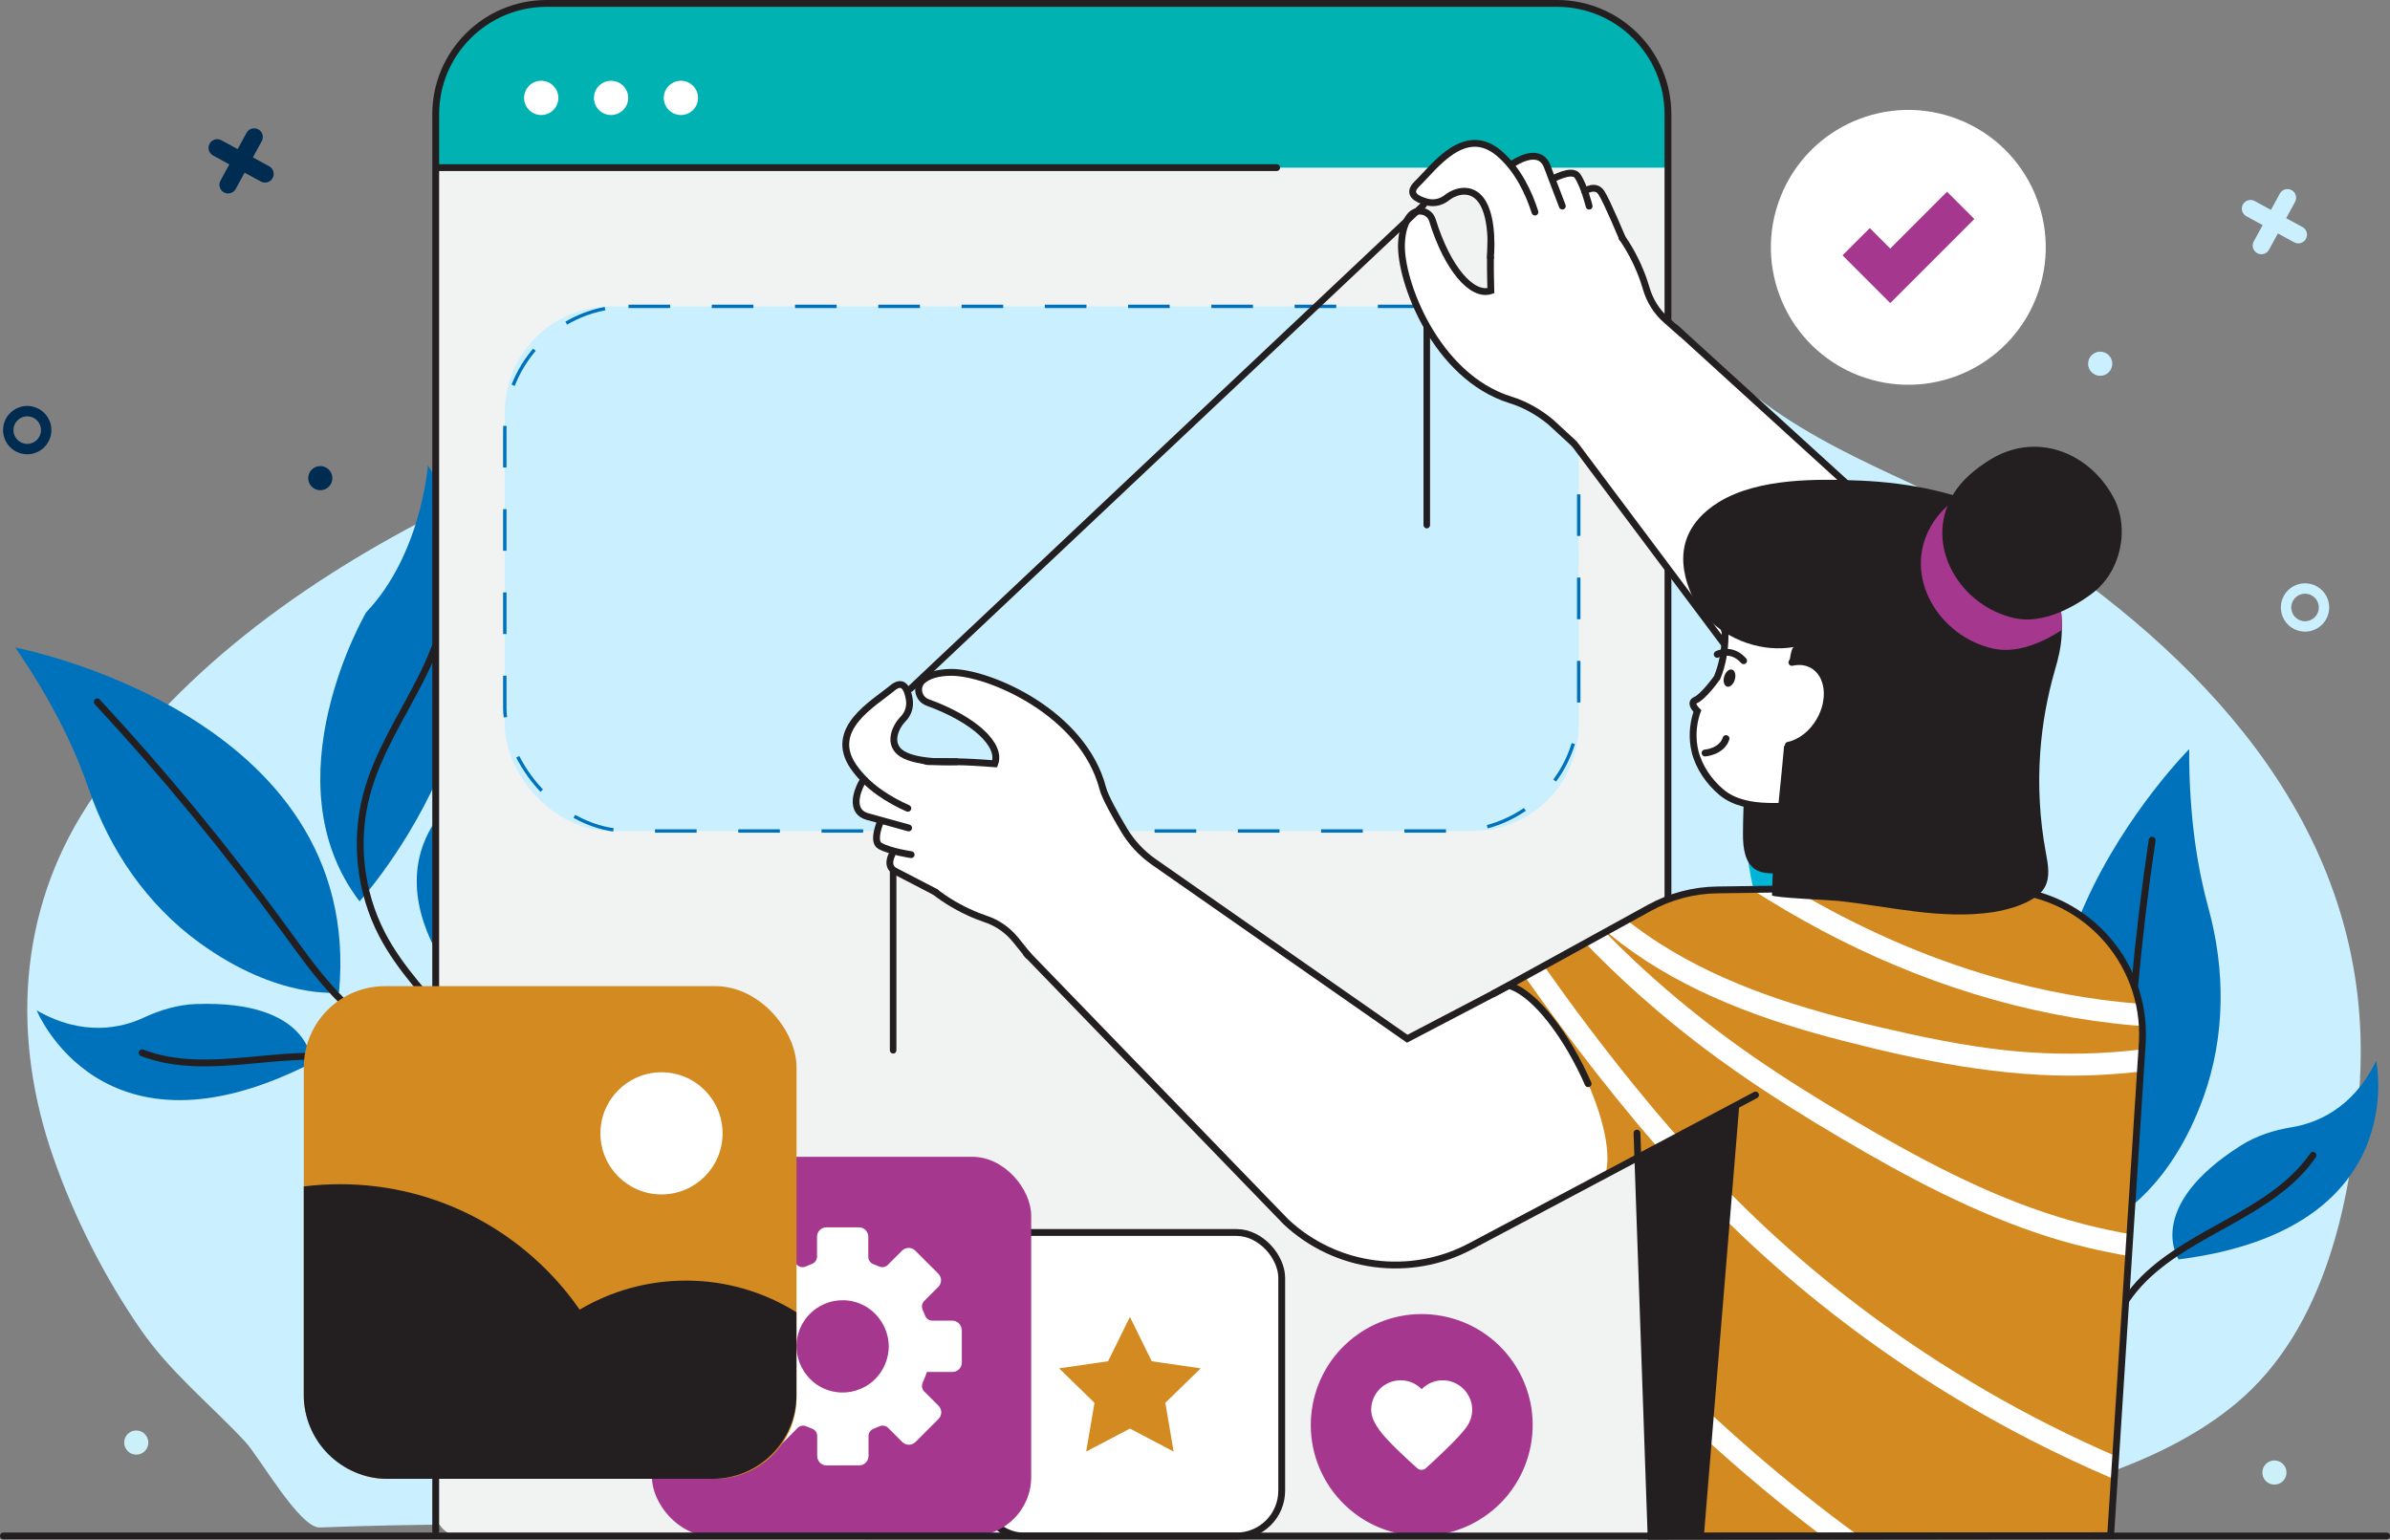 <?xml version="1.0" encoding="UTF-8"?><svg id="Livello_1" xmlns="http://www.w3.org/2000/svg" viewBox="0 0 700.38 451.23"><rect x="0" y="0" width="700.38" height="451.23" fill="#808080" stroke="none"/><defs><style>.cls-1{stroke:#0072bc;stroke-dasharray:0 0 12.2 12.2;}.cls-1,.cls-2{fill:none;stroke-miterlimit:10;}.cls-2{stroke:#231f20;stroke-linecap:round;stroke-width:2px;}.cls-3{fill:#231f20;}.cls-3,.cls-4,.cls-5,.cls-6,.cls-7,.cls-8,.cls-9,.cls-10,.cls-11,.cls-12,.cls-13,.cls-14,.cls-15{stroke-width:0px;}.cls-4{fill:#111c3a;}.cls-5{fill:#d38a20;}.cls-6{fill:#caefff;}.cls-7{fill:#a5388e;}.cls-8{fill:#ccf0f7;}.cls-9{fill:#f1f2f2;}.cls-10{fill:#fff;}.cls-11{fill:#fba5a6;}.cls-12{fill:#002c51;}.cls-13{fill:#00b4d8;}.cls-14{fill:#00b2b2;}.cls-15{fill:#0072bc;}</style></defs><path class="cls-6" d="m691.6,315.96c3.52-66.44-37.84-115.84-89.65-151.9-26.18-18.22-58.08-26.44-84.24-45.46-29.33-21.32-50.61-49.92-83.24-68.46-33.06-18.78-77.88-26.01-118.04-20.52-19.65,2.69-43.21,8.06-59.65,19.9-21.86,15.75-39.2,36.53-58.38,55.23-20.45,19.93-42.85,31.84-68.17,44.58-40.96,20.6-79.69,48.27-104.64,86.74-20.47,31.57-22.14,68.42-9.88,103.39,6.16,17.56,14.99,34.99,25.6,50.3,8.61,12.43,20.27,21.75,30.49,32.7,4.28,4.58,16,25.44,21.96,25.2,55.8-2.22,113.82.3,170.08.52,71.51.28,143.03.56,214.54.84,30.35.12,64.94,4.21,93.4-3.83,28-7.91,60.01-14.46,83.36-33.79,26.64-22.05,34.26-60.77,36.37-93.61.04-.61.07-1.22.11-1.83Z"/><path class="cls-15" d="m105.37,264.15s59.09-64.81,20.03-127.85c0,0-1.85,26.09-18.1,43.16,0,0-28.91,49.41-1.93,84.7Z"/><path class="cls-15" d="m10.76,296.12s19.01,46.94,80.61,15.39c0,0-.09-18.45-33.94-17.26-5.35.19-10.51,1.75-15.36,4.01-6.26,2.92-17.61,5.71-31.31-2.14Z"/><path class="cls-15" d="m4.48,189.78s102.52,19.47,94.86,101.08c0,0-17.69,2.27-40.9-14.57-15.31-11.11-26.28-27.1-32.4-45-3.47-10.16-9.87-24.56-21.56-41.51Z"/><path class="cls-15" d="m130.25,237.08s15.8-27.68,55.6-7.64c0,0-41.95,7.39-30.84,26.67,0,0,8.03,28.25-9.18,45.43,0,0-40.55-35-15.58-64.46Z"/><path class="cls-2" d="m28.5,205.7c19.54,21.06,37.83,43.28,54.74,66.5,4.78,6.57,9.48,13.25,15.06,19.16,21.31,22.58,54.09,31.78,70.2,58.33"/><path class="cls-2" d="m41.64,308.54c19.26,7.41,41.14-1.83,61.43,1.93,20.86,3.87,42.22,25.58,51.55,44.64"/><path class="cls-2" d="m130.48,162.81c2.84,12.19-1.48,24.9-7.11,36.07-5.63,11.17-12.69,21.81-15.92,33.9-3.63,13.62-1.98,28.58,4.53,41.09,5.32,10.21,13.55,18.53,20.93,27.36,7.38,8.83,14.2,18.8,15.73,30.21"/><path class="cls-2" d="m167.68,228.38c-5.77,2.03-11.22,4.99-16.08,8.72-3.06,2.35-5.98,5.17-7.21,8.82-.95,2.84-.79,5.91-.61,8.9,1.26,21.67,2.52,43.33,3.78,65,.7,12.07,1.51,24.54,7.05,35.29"/><path class="cls-13" d="m600.16,337.87s-85.35-20.2-88.65-94.29c0,0,16.24,20.51,39.29,25.43,0,0,51.74,24.5,49.36,68.85Z"/><path class="cls-15" d="m696.32,310.91s10.77,49.49-57.89,58.18c0,0-10.33-15.29,18.29-33.4,4.52-2.86,9.67-4.48,14.95-5.35,6.82-1.12,17.76-5.22,24.65-19.42Z"/><path class="cls-15" d="m641.53,219.55s-73.68,73.89-21.33,136.97c0,0,15.89-8.1,25.56-35.09,6.38-17.81,6.42-37.2,1.38-55.43-2.86-10.35-5.7-25.85-5.61-46.44Z"/><path class="cls-13" d="m564.35,329.54s-28.66-13.95-50.22,25.05c0,0,38.81-17.55,40.51,4.63,0,0,9.3,27.86,33.2,32.33,0,0,13.75-51.77-23.49-62.02Z"/><path class="cls-2" d="m630.68,246.24c-4.26,28.41-6.84,57.08-7.7,85.79-.25,8.13-.36,16.29-1.63,24.31-4.86,30.66-26.75,56.75-25.08,87.76"/><path class="cls-2" d="m677.82,338.59c-11.73,16.98-35.01,21.69-49.64,36.24-15.04,14.96-20.44,44.94-17.39,65.93"/><path class="cls-2" d="m522.28,268.34c4.52,11.67,15.26,19.73,26.22,25.78,10.95,6.05,22.78,10.85,32.26,19.02,10.68,9.2,17.76,22.49,19.43,36.49,1.37,11.43-.74,22.94-1.85,34.4-1.11,11.45-1.12,23.53,4.04,33.82"/><path class="cls-2" d="m528.53,343.46c5.92-1.58,12.08-2.21,18.2-1.86,3.85.22,7.86.89,10.93,3.22,2.39,1.81,3.99,4.44,5.53,7.01,11.18,18.6,22.35,37.21,33.53,55.81,6.23,10.36,12.59,21.12,14.08,33.12"/><path class="cls-9" d="m158.26,1h299.93c16.88,0,30.59,13.71,30.59,30.59v411.37c0,3.98-3.23,7.2-7.2,7.2H134.88c-3.98,0-7.2-3.23-7.2-7.2V31.59c0-16.88,13.71-30.59,30.59-30.59Z"/><path class="cls-14" d="m488.78,49.13v-17.55c0-16.89-13.69-30.58-30.58-30.58H158.25c-16.89,0-30.58,13.69-30.58,30.58v17.55h361.11Z"/><path class="cls-10" d="m163.62,28.69c0,2.77-2.25,5.02-5.02,5.02s-5.02-2.25-5.02-5.02,2.25-5.02,5.02-5.02,5.02,2.25,5.02,5.02Z"/><path class="cls-10" d="m184.09,28.69c0,2.77-2.25,5.02-5.02,5.02s-5.02-2.25-5.02-5.02,2.25-5.02,5.02-5.02,5.02,2.25,5.02,5.02Z"/><path class="cls-10" d="m204.56,28.69c0,2.77-2.25,5.02-5.02,5.02s-5.02-2.25-5.02-5.02,2.25-5.02,5.02-5.02,5.02,2.25,5.02,5.02Z"/><rect class="cls-6" x="147.93" y="89.79" width="314.71" height="153.75" rx="31.08" ry="31.08"/><rect class="cls-1" x="147.93" y="89.79" width="314.71" height="153.75" rx="36.25" ry="36.25"/><path class="cls-2" d="m127.68,448.77V33.52c0-17.96,14.56-32.52,32.52-32.52h296.07c17.96,0,32.52,14.56,32.52,32.52v415.25"/><line class="cls-2" x1="128.65" y1="49.13" x2="374.12" y2="49.13"/><circle class="cls-10" cx="559.25" cy="72.51" r="40.27" transform="translate(310.18 578.45) rotate(-71.18)"/><polygon class="cls-7" points="553.93 88.82 539.94 74.83 547.93 66.84 553.93 72.84 570.57 56.19 578.57 64.18 553.93 88.82"/><path class="cls-3" d="m261.73,308.77c-.53,0-.96-.43-.96-.96v-55.46c0-.53.43-.96.96-.96s.96.43.96.96v55.46c0,.53-.43.96-.96.96Z"/><path class="cls-3" d="m418.11,154.85c-.53,0-.96-.43-.96-.96v-87.75c0-.53.43-.96.96-.96s.96.43.96.96v87.75c0,.53-.43.96-.96.96Z"/><path class="cls-10" d="m568.34,166.54l-77.35-70.46s-18.26,25.08-31.1,32.02l62.71,83.74c11.56,16.39,32.25,23.63,51.5,18.02l-5.76-63.32Z"/><path class="cls-2" d="m459.89,128.1l62.71,83.74c11.56,16.39,32.25,23.63,51.5,18.02l-5.76-63.32-77.35-70.46"/><path class="cls-3" d="m553.05,158.58c-12.05-6.42-28.43-8.9-41.59-4.19-13.91,4.98-11.45,19.9-7.13,30.39,2.68,6.51,4.91,13.21,6.67,20.03.41,1.61,1.01,3.31.79,5-.28,2.23-.71,4.24-.74,6.53-.02,1.71-.19,3.49.18,5.17.13.61.36,1.18.44,1.8.28,2.14-.25,4.51-.39,6.66-.32,4.81-.49,9.64-.51,14.46-.01,3.96.5,8.66,3.97,10.57,1.56.86,3.42.94,5.21.98,16.85.41,33.74-.33,50.49-2.22,1.65-.19,3.39-.42,4.66-1.49,1.35-1.13,1.88-2.96,2.28-4.68.89-3.76,1.55-7.58,1.98-11.42.43-3.78.13-7.73.72-11.46.18-1.11.66-1.99,1.14-2.98.69-1.41,1.06-2.88,1.37-4.42.77-3.87,1.1-7.81,1.17-11.75.06-3.47-.09-6.94-.32-10.41-.13-1.96-.29-3.91-.46-5.87-.15-1.7-.8-2.37-1.72-3.75-1.85-2.79-3.83-5.5-5.94-8.09-6.18-7.58-13.6-14.26-22.26-18.87Z"/><polygon class="cls-11" points="563.01 278.56 521.72 278.56 527.82 212.85 558.81 212.85 563.01 278.56"/><path class="cls-4" d="m525.68,235.85l10.48-2.49s-4.04,7.2-11.06,8.72l.58-6.22Z"/><path class="cls-10" d="m562,168.93l-47.12-1.09c-5.13-.12-9.36,4.01-9.36,9.14v9.32c0,4.88-1.01,10.17-3.37,14.5-1.58,2.91-3.91,4.89-4.99,8.27-1.14,3.56-1.34,7.44-.47,11.08,1.11,4.64,4.12,8.99,7.75,12.04,7.33,6.15,19.73,3.67,28.56,3.67h31.58l7.29-55.4c.79-6.01-3.81-11.38-9.87-11.53Z"/><path class="cls-3" d="m508.38,199.19c-.41,1.38-1.43,2.29-2.29,2.03-.86-.25-1.23-1.58-.82-2.95.41-1.38,1.43-2.29,2.29-2.03.86.25,1.23,1.58.82,2.95Z"/><path class="cls-5" d="m501.59,260.49s46.86.14,83.97.24c24.22.07,43.46,20.37,42.25,44.55l-9.3,144.78-134.67.16-6.04-162.27c-2.09-14.49,9.15-27.47,23.79-27.47Z"/><path class="cls-5" d="m434.07,293.07l29.39,54.82,53.73-28.41c15.14-8.11,20.83-26.96,12.71-42.1h0c-8.11-15.14-26.96-20.83-42.1-12.72l-53.73,28.41Z"/><path class="cls-10" d="m619,308.37c-10.6.74-21.26.53-31.82-.63-12.32-1.36-24.5-3.94-36.56-6.76-22.41-5.24-44.88-12.07-64.41-24.57-3.02-1.93-5.97-4.02-8.83-6.24l-6.14,3.24c1.42,1.18,2.86,2.33,4.33,3.43,18.8,14.11,41.43,22.23,63.99,28.05,23.29,6.01,47.25,10.9,71.41,10.3,5.43-.14,10.86-.52,16.26-1.13l.42-6.52c-2.88.34-5.77.64-8.66.84Z"/><path class="cls-10" d="m481.79,395.36l.35,9.44c5.49,5.46,11.05,10.84,16.76,16.07,11.24,10.29,22.95,20.11,35.12,29.3h10.77c-22.58-16.35-43.47-34.92-63-54.81Z"/><path class="cls-10" d="m533.91,272.72c28.42,15.07,59.5,25.07,91.62,27.81.75.06,1.5.11,2.25.17-.13-2.22-.42-4.4-.88-6.52-14.29-1.14-28.48-3.78-42.25-7.72-20.82-5.95-40.63-14.89-59.22-25.91-4.65-.01-8.82-.03-12.33-.04,6.77,4.34,13.7,8.43,20.81,12.2Z"/><path class="cls-10" d="m509.11,314.25c9.8,6.83,19.95,13.14,30.23,19.21,9.76,5.77,19.65,11.33,29.84,16.32,10.21,5,20.73,9.44,31.58,12.84,7.55,2.37,15.24,4.13,23.01,5.48l.41-6.41c-4.56-.81-9.09-1.77-13.57-2.94-10.66-2.77-21.02-6.61-31.04-11.16-10.22-4.64-20.13-9.95-29.87-15.54-9.99-5.74-19.87-11.69-29.49-18.04-17.82-11.75-34.42-25.15-49.38-40.39l-5.92,3.13c13.47,13.9,28.3,26.43,44.19,37.49Z"/><path class="cls-10" d="m581.7,407.39c-19.07-11.08-37.15-23.88-53.88-38.26-18.12-15.58-34.41-33.06-49.42-51.63-8.99-11.11-17.58-22.55-25.81-34.23l-5.69,3.01c6.66,9.46,13.55,18.77,20.68,27.89,15.15,19.38,31.46,37.84,49.77,54.31,16.67,14.99,34.75,28.46,53.88,40.17,15.47,9.47,31.65,17.75,48.33,24.86l.43-6.77c-13.13-5.69-25.93-12.15-38.3-19.34Z"/><path class="cls-2" d="m530.64,260.58s17.81.05,54.92.16c24.22.07,43.46,20.37,42.25,44.55l-9.3,144.78-134.67.16-4.13-118.16"/><polygon class="cls-3" points="483.83 450.23 499.31 450.21 509.74 323.28 479.7 339.07 483.83 450.23"/><path class="cls-10" d="m470.44,344.19c4.22-13.97-14.24-51.16-28.21-55.38l-29.84,15.61-79.5-55.47c-13.06-6.63-20.99,21.06-32.13,30.48l76.14,78.7c14.67,13.68,36.41,16.53,54.1,7.09l39.44-21.03Z"/><path class="cls-10" d="m503.22,198.54s-3.91,5.55-6.36,6.64c-2.45,1.09,1.77,4.32,1.77,4.32l4.59-10.96Z"/><path class="cls-2" d="m562,168.93l-47.12-1.1c-5.13-.12-9.36,4.01-9.36,9.14v9.32c0,4.08-.72,8.45-2.33,12.3-.37.53-4,5.56-6.32,6.59-1.53.68-.47,2.18.55,3.22-.08.22-.18.43-.25.65-1.14,3.56-1.34,7.44-.47,11.08,1.11,4.64,4.12,8.99,7.75,12.04,7.33,6.15,19.73,3.67,28.56,3.67h31.58l7.29-55.4c.79-6.01-3.81-11.38-9.87-11.53Z"/><path class="cls-10" d="m492.62,97.63l-4.4-3.88c-2.78-2.46-4.78-5.67-5.8-9.24-3.56-12.48-18.32-40.13-45.17-19.37,0,0-.39,2.63-.49,11.32-.03,3.05.13,8.74.13,8.74-5.51,1.83-12.73-6.45-17.12-20.66-.87-2.82-4.49-3.6-6.45-1.39-1.33,1.5-2.43,4.01-2.62,8.19-.5,10.82,9.91,39.04,32,45.87,4.3,1.33,8.25,3.61,11.72,6.48l7.76,6.41,30.43-32.47Z"/><path class="cls-2" d="m492.62,97.63l-4.4-3.88c-2.78-2.46-4.78-5.67-5.8-9.24-3.56-12.48-18.32-40.13-45.17-19.37,0,0-.39,2.63-.49,11.32-.03,3.05.13,8.74.13,8.74-5.51,1.83-12.73-6.45-17.12-20.66-.87-2.82-4.49-3.6-6.45-1.39-1.33,1.5-2.43,4.01-2.62,8.19-.5,10.82,9.91,39.04,32,45.87,4.3,1.33,8.25,3.61,11.72,6.48l6.96,6.41"/><path class="cls-10" d="m436.77,75.53s2.13-11.56-2.71-16.83c-3.32-3.61-7.37-2.9-10.15-.7-1.64,1.29-3.78,1.74-5.8,1.19-2.88-.77-5.93-2.34-2.86-5.31,5.07-4.9,13.94-17.63,24.14-8.87,10.21,8.76,12.26,24.93,12.26,24.93l-14.88,5.58Z"/><path class="cls-10" d="m442.38,48.59s9.84-6.82,11.42,1.61,1.05,12.65,1.05,12.65c0,0-7.9,7.64-10.01,2.11-2.11-5.53-2.46-16.36-2.46-16.36Z"/><path class="cls-10" d="m452.96,54.09s8.01-7.72,10.71-.22c2.71,7.5,2.85,11.45,2.85,11.45,0,0-6.12,8.19-8.87,3.42-2.76-4.76-4.69-14.65-4.69-14.65Z"/><path class="cls-10" d="m459.89,59.87s6.83-8.78,10.57-1.74c3.74,7.04,4.45,10.93,4.45,10.93,0,0-4.89,8.97-8.3,4.65-3.41-4.32-6.72-13.83-6.72-13.83Z"/><path class="cls-10" d="m301.36,280.08l-3.68-4.57c-2.33-2.89-5.44-5.04-8.96-6.22-12.3-4.13-39.25-20.14-17.28-46.01,0,0,2.65-.27,11.33.03,3.05.1,8.73.53,8.73.53,2.08-5.42-5.86-13.01-19.86-18.04-2.77-1-3.39-4.65-1.1-6.5,1.56-1.26,4.12-2.24,8.3-2.24,10.83,0,38.54,11.69,44.35,34.06,1.13,4.36,3.23,8.41,5.94,12.01l6.05,8.05-33.83,28.91Z"/><path class="cls-2" d="m301.36,280.08l-3.68-4.57c-2.29-2.84-5.32-5.01-8.78-6.16-12.21-4.03-39.54-20.07-17.46-46.07,0,0,2.65-.27,11.33.03,3.05.1,8.73.53,8.73.53,2.07-5.4-5.79-12.94-19.67-17.98-2.78-1.01-3.6-4.7-1.3-6.56,1.56-1.26,4.12-2.25,8.31-2.25,10.83,0,38.54,11.69,44.35,34.06.64,2.46,3.63,7.81,6.13,12.01,2.23,3.76,5.23,6.99,8.81,9.49l74.25,51.81,29.84-15.61c7.93,2.4,17.32,15.42,23.17,28.79"/><path class="cls-10" d="m280.72,225.35s-12.24-.08-17.28-5.16c-3.45-3.48-.83-7.9,1.49-10.58,1.37-1.58,1.91-3.7,1.46-5.74-.64-2.91-2.07-6.03-5.17-3.1-5.13,4.84-18.25,13.12-9.97,23.71,8.29,10.6,24.34,13.39,24.34,13.39l5.13-12.54Z"/><path class="cls-10" d="m254.68,227.65s-7.27,9.51,1.08,11.48c8.35,1.97,12.59,1.63,12.59,1.63,0,0,7.99-7.55,2.56-9.91-5.43-2.36-16.23-3.2-16.23-3.2Z"/><path class="cls-10" d="m259.69,238.47s-8.08,7.65-.71,10.69,11.31,3.37,11.31,3.37c0,0,8.46-5.73,3.83-8.71-4.63-2.97-14.42-5.36-14.42-5.36Z"/><path class="cls-10" d="m265.15,245.66s-9.09,6.42-2.22,10.48c6.86,4.06,10.71,4.94,10.71,4.94,0,0,9.19-4.47,5.02-8.08-4.16-3.6-13.51-7.35-13.51-7.35Z"/><path class="cls-3" d="m266.8,202.81c-.25,0-.51-.1-.7-.3-.36-.39-.35-.99.04-1.36L416.56,59.33c.39-.36.99-.35,1.36.04.36.39.35.99-.04,1.36l-150.42,141.83c-.19.17-.42.26-.66.26Z"/><path class="cls-2" d="m503.22,191.77s4.11-2.23,7.74,1.86"/><path class="cls-2" d="m499.66,220.68s4.85-.34,6.15-4.23"/><path class="cls-2" d="m436.77,75.53s1.16-11.54-2.71-16.83c-2.89-3.95-7.37-2.9-10.15-.7-1.64,1.29-3.78,1.74-5.8,1.19-2.88-.77-5.93-2.34-2.86-5.31,5.07-4.9,13.94-17.63,24.14-8.87,5.57,4.79,8.72,11.78,10.42,17.14"/><path class="cls-2" d="m280.24,223.23s-11.28.71-15.96-2.37c-4.09-2.69-2.09-7.64.39-10.17,1.46-1.49,2.13-3.57,1.81-5.64-.46-2.95-1.7-6.14-4.97-3.41-5.41,4.52-19.02,11.98-11.4,23.06,4.16,6.05,10.78,9.92,15.93,12.19"/><path class="cls-2" d="m443.31,48s7.53-5.35,10.02.58l4.51,11.82"/><path class="cls-2" d="m454.94,52.5s5.73-3.23,7.32-.95c1.96,2.82,3.43,8.86,3.43,8.86"/><path class="cls-2" d="m464.37,56.03s3.19-2.19,4.9.44c1.71,2.63,6.1,13.23,6.1,13.23"/><path class="cls-2" d="m252.55,229.35s-4.62,8,1.53,9.92l12.19,3.37"/><path class="cls-2" d="m258.12,240.51s-2.67,6.01-.25,7.38c2.99,1.69,9.14,2.58,9.14,2.58"/><path class="cls-2" d="m261.39,250.46s-1.88,3.38.9,4.83c2.78,1.45,11.75,6.09,11.75,6.09"/><path class="cls-2" d="m300.76,279.43l76.14,78.7c14.67,13.68,36.41,16.53,54.1,7.09l83.45-44.3"/><path class="cls-2" d="m437.58,291.25l45.82-25.21c6.06-3.33,12.84-5.13,19.75-5.23l16.17-.23"/><path class="cls-3" d="m597.88,220.52c.58-8.16,2.02-16.26,4.3-24.12.97-3.34,1.73-6.37,1.96-9.93.52-8.31-1.22-16.72-5.89-23.7-7.29-10.9-19.1-16.29-31.48-19.11-7.05-1.61-14.26-2.49-21.49-2.8-12.74-.55-30.04-.79-41.58,6.28-4.51,2.76-8.39,6.74-9.82,11.95-1.42,5.18-.23,10.63,1.94,15.43,4.03,8.9,13.65,14.66,23.23,15.4,2.22.17,4.46.08,6.66-.3-2.03.41-2.37,22.34-2.54,24.58-1.19,16.09-3.56,32.02-3.89,48.18-.01.7,17.36,1.42,19.46,1.65,15.02,1.63,30.22,5.58,45.39,3.28,4.53-.69,12.6-2.89,15.05-7.25,1.72-3.05.97-6.83.33-10.28-1.79-9.63-2.33-19.48-1.63-29.25Z"/><path class="cls-10" d="m516.09,201.29c-3.61,6.26-2.7,13.56,2.04,16.29,4.74,2.74,11.52-.12,15.13-6.38,3.61-6.26,2.7-13.56-2.04-16.29-4.74-2.74-11.52.12-15.13,6.38Z"/><path class="cls-2" d="m524.05,218.42c3.46-.72,6.95-3.3,9.21-7.21,3.61-6.26,2.7-13.56-2.04-16.29-1.83-1.06-3.97-1.28-6.11-.79"/><path class="cls-7" d="m573.92,145.63c-3.16,2.29-5.99,5.01-7.95,8.36-8.73,14.93,2.35,32.7,18.22,36.11,6.76,1.45,14.19-1.66,20.01-5.46.17-7.71-1.64-15.41-5.97-21.87-5.87-8.77-14.66-13.97-24.32-17.13Z"/><path class="cls-3" d="m613.01,173.99c-6.09,4.51-14.75,8.87-22.53,7.2-15.88-3.41-26.95-21.18-18.22-36.11,2.56-4.38,6.63-7.7,10.95-10.37,13.16-8.12,28.54-2.52,35.93,10.68,5.21,9.29,2.43,22.26-6.13,28.59Z"/><circle class="cls-12" cx="93.86" cy="140.13" r="3.54"/><circle class="cls-6" cx="615.45" cy="106.6" r="3.54"/><circle class="cls-8" cx="39.93" cy="422.77" r="3.54"/><circle class="cls-8" cx="666.51" cy="431.55" r="3.54"/><path class="cls-12" d="m7.98,118.97c-3.91,0-7.08,3.17-7.08,7.08s3.17,7.08,7.08,7.08,7.08-3.17,7.08-7.08-3.17-7.08-7.08-7.08Zm0,11.12c-2.23,0-4.04-1.81-4.04-4.04s1.81-4.04,4.04-4.04,4.04,1.81,4.04,4.04-1.81,4.04-4.04,4.04Z"/><path class="cls-6" d="m675.48,170.95c-3.91,0-7.08,3.17-7.08,7.08s3.17,7.08,7.08,7.08,7.08-3.17,7.08-7.08-3.17-7.08-7.08-7.08Zm0,11.12c-2.23,0-4.04-1.81-4.04-4.04s1.81-4.04,4.04-4.04,4.04,1.81,4.04,4.04-1.81,4.04-4.04,4.04Z"/><path class="cls-12" d="m78.88,48.73l-4.77-2.6,2.6-4.77c.67-1.23.22-2.78-1.02-3.45-1.23-.67-2.78-.22-3.45,1.02l-2.6,4.77-4.77-2.6c-1.23-.67-2.78-.22-3.45,1.02-.67,1.23-.22,2.78,1.02,3.45l4.77,2.6-2.6,4.77c-.67,1.23-.22,2.78,1.02,3.45,1.23.67,2.78.22,3.45-1.02l2.6-4.77,4.77,2.6c1.23.67,2.78.22,3.45-1.02s.22-2.78-1.02-3.45Z"/><path class="cls-6" d="m674.73,66.54l-4.77-2.6,2.6-4.77c.67-1.23.22-2.78-1.02-3.45-1.23-.67-2.78-.22-3.45,1.02l-2.6,4.77-4.77-2.6c-1.23-.67-2.78-.22-3.45,1.02s-.22,2.78,1.02,3.45l4.77,2.6-2.6,4.77c-.67,1.23-.22,2.78,1.02,3.45s2.78.22,3.45-1.02l2.6-4.77,4.77,2.6c1.23.67,2.78.22,3.45-1.02.67-1.23.22-2.78-1.02-3.45Z"/><circle class="cls-7" cx="416.63" cy="417.65" r="32.51" transform="translate(-162.94 307.59) rotate(-34.32)"/><path class="cls-10" d="m431.36,412.14c-.5-4.18-4.02-7.44-8.23-7.61-2.55-.1-4.86.91-6.51,2.59-1.57-1.6-3.75-2.6-6.16-2.6-4.77,0-8.64,3.86-8.64,8.63,0,2.32,1.19,4.21,2.42,5.98,2.06,2.98,8.34,8.72,11.07,11.15.73.65,1.83.64,2.55-.01,2.83-2.56,9.59-8.81,11.88-12.02,1.21-1.7,1.9-3.82,1.62-6.12Z"/><rect class="cls-10" x="286.64" y="361.2" width="88.96" height="88.96" rx="13.28" ry="13.28"/><rect class="cls-2" x="286.64" y="361.2" width="88.96" height="88.96" rx="13.28" ry="13.28"/><polygon class="cls-5" points="343.93 425.41 331.12 418.67 318.3 425.41 320.74 411.13 310.37 401.02 324.71 398.94 331.12 385.95 337.52 398.94 351.86 401.02 341.49 411.13 343.93 425.41"/><rect class="cls-7" x="191.05" y="339.02" width="111.14" height="111.14" rx="17.31" ry="17.31"/><path class="cls-10" d="m281.81,389.78c0-1.51-1.23-2.74-2.75-2.74h-5.85c-.97,0-1.8-.62-2.14-1.53-.21-.55-.43-1.09-.67-1.62-.4-.88-.26-1.91.43-2.6l4.14-4.14c1.07-1.07,1.07-2.81,0-3.88l-6.75-6.74c-1.07-1.07-2.81-1.07-3.88,0l-4.17,4.17c-.66.66-1.64.84-2.5.48-.6-.25-1.24-.51-1.79-.73-.87-.34-1.43-1.17-1.43-2.11v-5.91c0-1.51-1.23-2.74-2.74-2.74h-9.54c-1.51,0-2.74,1.23-2.74,2.74v5.86c0,.97-.63,1.8-1.53,2.14-.57.22-1.14.45-1.7.71-.88.41-1.91.26-2.6-.42l-4.15-4.13c-1.07-1.07-2.81-1.06-3.88,0l-6.73,6.77c-1.07,1.07-1.06,2.81.01,3.88l4.18,4.16c.66.66.85,1.64.48,2.5-.25.6-.51,1.24-.72,1.79-.34.87-1.17,1.44-2.1,1.44l-5.92.02c-1.51,0-2.74,1.23-2.73,2.75l.02,9.54c0,1.51,1.23,2.74,2.75,2.73l5.86-.02c.97,0,1.8.62,2.15,1.53.21.55.43,1.09.67,1.62.4.88.26,1.91-.42,2.6l-4.13,4.15c-1.07,1.07-1.06,2.81,0,3.88l6.76,6.73c1.07,1.07,2.81,1.07,3.88,0l4.17-4.18c.65-.66,1.64-.85,2.5-.48.59.25,1.24.51,1.79.72.87.34,1.44,1.17,1.44,2.1v5.91c.01,1.51,1.24,2.74,2.76,2.74l9.54-.02c1.51,0,2.74-1.23,2.74-2.75v-5.85c-.01-.97.62-1.8,1.52-2.15.55-.21,1.09-.43,1.62-.67.88-.4,1.92-.26,2.6.43l4.15,4.14c1.07,1.07,2.81,1.07,3.88,0l6.74-6.75c1.07-1.07,1.07-2.81,0-3.88l-4.18-4.17c-.66-.66-.84-1.64-.48-2.5.61-1.43,1.23-3.13,1.27-3.23h7.48c1.51,0,2.74-1.24,2.74-2.75v-9.54Zm-24.92,13.94c-.33.36-.68.7-1.04,1.02-1.09.96-2.33,1.73-3.66,2.29-.89.38-1.81.66-2.77.84-.48.09-.96.15-1.45.19-.49.04-.98.05-1.47.03-.25,0-.49-.02-.74-.04-1.24-.11-2.49-.39-3.72-.86-.37-.14-.74-.3-1.09-.48-1.06-.53-2.04-1.19-2.91-1.96-.58-.51-1.12-1.07-1.6-1.68-2.42-3-3.56-7-2.82-10.93,1.59-8.43,10.32-13.2,18.18-10.17.37.14.74.3,1.09.48,2.12,1.05,3.9,2.65,5.19,4.56.22.32.42.65.61.98,1.13,2.02,1.76,4.31,1.75,6.66,0,.39-.02.78-.06,1.18-.04.39-.09.79-.17,1.18-.5,2.64-1.69,4.91-3.34,6.71Z"/><rect class="cls-5" x="89.03" y="289.01" width="144.39" height="144.39" rx="23.81" ry="23.81"/><path class="cls-3" d="m201.01,375.3c-11.37,0-22.01,3.11-31.14,8.51-15.43-22.21-41.13-36.76-70.23-36.76-3.6,0-7.14.23-10.62.66v61.1c0,13.58,11.01,24.59,24.59,24.59h95.2c13.58,0,24.59-11.01,24.59-24.59v-24.23c-9.4-5.88-20.5-9.28-32.4-9.28Z"/><circle class="cls-10" cx="193.85" cy="332.15" r="17.9"/><line class="cls-2" x1="1" y1="450.14" x2="699.38" y2="450.16"/></svg>